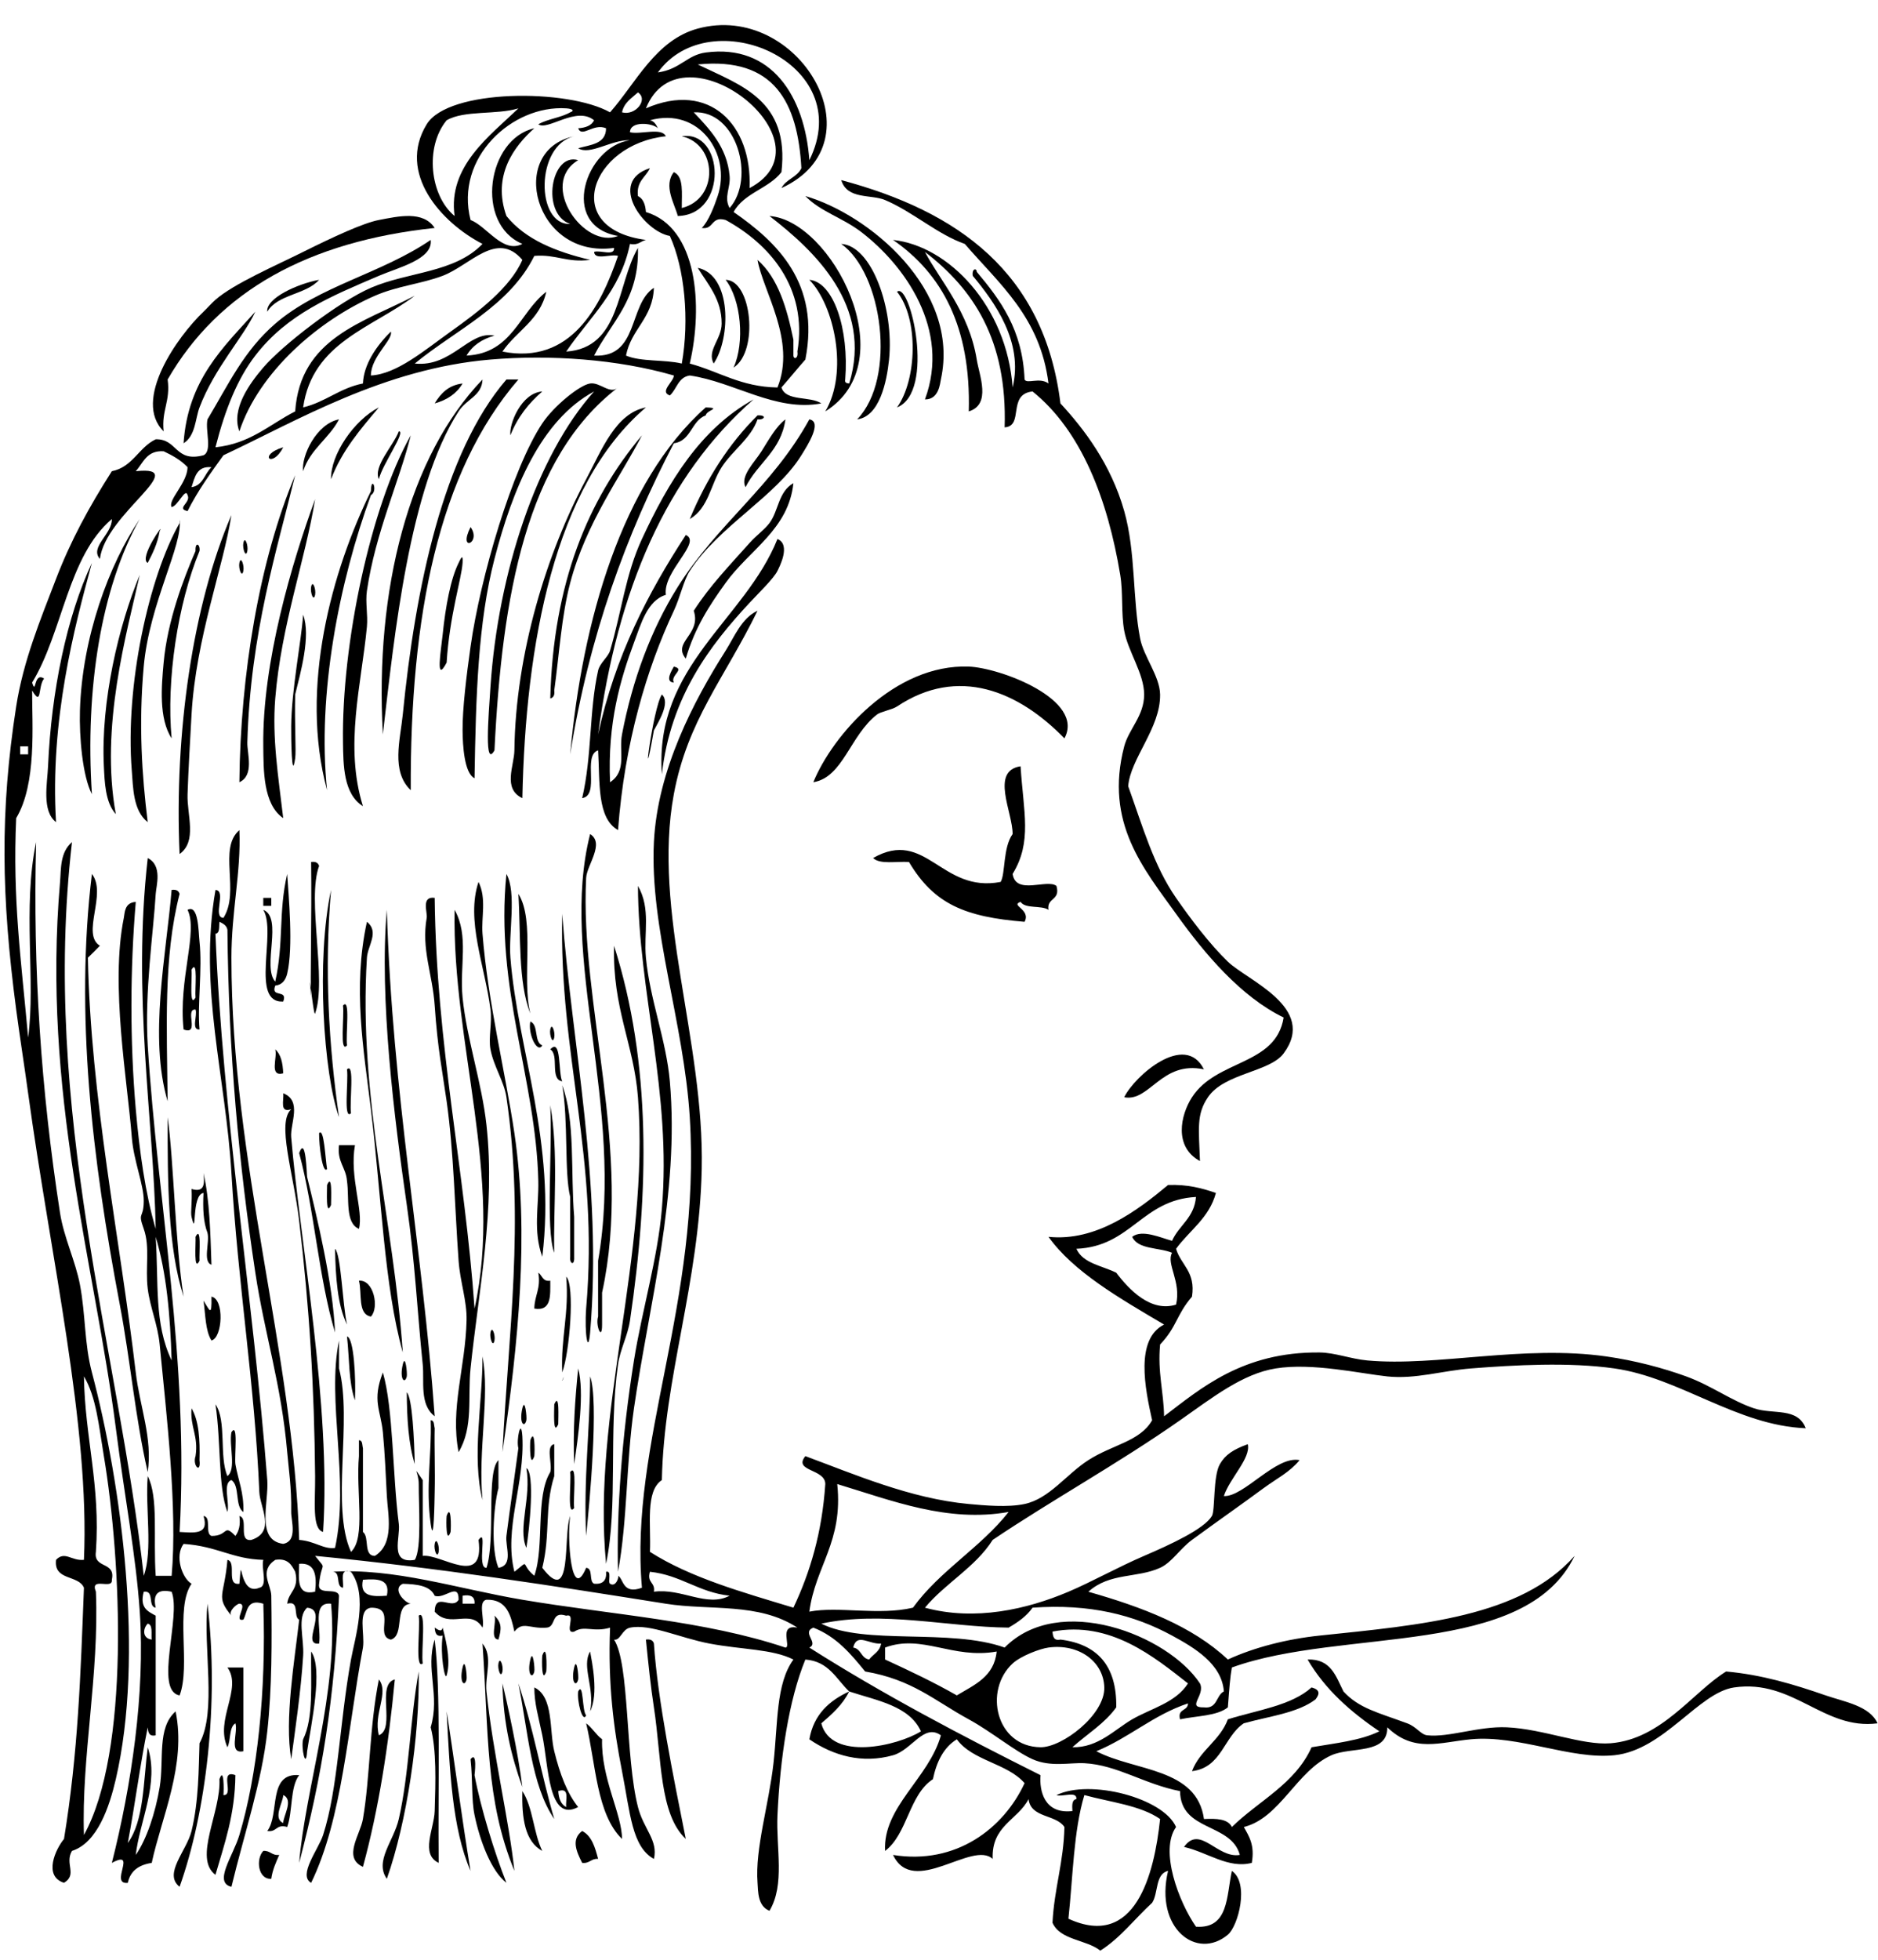 <?xml version="1.0" encoding="UTF-8"?><svg xmlns="http://www.w3.org/2000/svg" xmlns:xlink="http://www.w3.org/1999/xlink" height="218.8" preserveAspectRatio="xMidYMid meet" version="1.0" viewBox="-0.5 -2.8 209.7 218.8" width="209.7" zoomAndPan="magnify"><g id="change1_1"><path d="m89.427,19.083c7.054,2.041 17.328,10.449 15.132,20.473-.099.449-.22,2.246-1.78,2.225 2.909-7.814-2.292-15.002-7.121-18.692-2.099-1.604-4.578-2.281-6.231-4.006z" fill="inherit" fill-rule="evenodd"/></g><g id="change1_2"><path d="m48.037,22.644c-14.083,1.495-24.123,7.032-29.819,16.913 .339,2.416-.705,3.449-.445,5.786-3.511-3.453 1.532-10.59 4.451-13.352 .403-.382.866-.924 1.335-1.335 2.04-1.788 6.694-3.797 9.791-5.341 3.342-1.665 6.722-3.232 8.457-3.561 2.163-.41 4.942-1.074 6.23.89z" fill="inherit" fill-rule="evenodd"/></g><g id="change1_3"><path d="m93.433,24.424c3.434.198 5.919,7.302 5.34,12.907-.26,2.521-1.07,6.354-3.56,6.676 4.444-4.632 2.823-16.338-1.78-19.583z" fill="inherit" fill-rule="evenodd"/></g><g id="change1_4"><path d="m77.411,27.094c3.824.805 3.691,7.869 1.78,10.682-.794-1.449.88-2.691.89-4.451 .016-2.713-1.544-4.389-2.67-6.231z" fill="inherit" fill-rule="evenodd"/></g><g id="change1_5"><path d="m80.526,28.43c2.927.038 3.713,8.01.89,9.791 1.262-2.813.838-7.55-.89-9.791z" fill="inherit" fill-rule="evenodd"/></g><g id="change1_6"><path d="m57.383,39.556c-8.94,10.345-12.097,26.475-12.017,45.841-2.229-2.111-1.168-5.643-.89-8.457 1.39-14.069 4.506-29.197 11.572-37.385l1.335.001z" fill="inherit" fill-rule="evenodd"/></g><g id="change1_7"><path d="m51.152,40.001c-.658,1.123-1.721,1.839-3.116,2.226 .673-1.108 1.526-2.036 3.116-2.226z" fill="inherit" fill-rule="evenodd"/></g><g id="change1_8"><path d="m45.366,45.787c-1.25,5.072-3.941,10.834-4.896,17.357-.188,1.289.125,2.688 0,4.006-.618,6.479-2.537,13.312-.445,20.027-2.195-1.36-2.188-4.632-2.226-7.121-.165-10.958 3.077-26.299 7.567-34.269z" fill="inherit" fill-rule="evenodd"/></g><g id="change1_9"><path d="m34.685,52.908c-1.063,6.665-3.793,14.08-4.451,22.253-.355,4.416.337,8.674.89,13.352-2.274-1.543-2.192-5.474-2.225-8.011-.125-9.395 3.212-20.53 5.786-27.594z" fill="inherit" fill-rule="evenodd"/></g><g id="change1_10"><path d="m25.339,54.688c-.874,5.728-3.965,13.71-4.451,22.253-.168,2.962-.349,6.099-.445,8.901-.08,2.334 1.107,5.239-.89,6.676-.602-13.494 1.47-27.807 5.786-37.83z" fill="inherit" fill-rule="evenodd"/></g><g id="change1_11"><path d="m52.042 56.023c1.272 1.805-1.454 2.896 0 0z" fill="inherit" fill-rule="evenodd"/></g><g id="change1_12"><path d="m26.674,57.804c.169-.848.566.284.445.89-.169.847-.566-.285-.445-.89z" fill="inherit" fill-rule="evenodd"/></g><g id="change1_13"><path d="m26.229,60.029c.169-.847.566.284.445.89-.17.847-.567-.284-.445-.89z" fill="inherit" fill-rule="evenodd"/></g><g id="change1_14"><path d="m34.24,62.699c.169-.847.566.284.445.89-.169.848-.566-.284-.445-.89z" fill="inherit" fill-rule="evenodd"/></g><g id="change1_15"><path d="m74.74,71.601c1.333.292-.425.951 0,1.78-1.107-.068-.13-1.507 0-1.78z" fill="inherit" fill-rule="evenodd"/></g><g id="change1_16"><path d="m118.356,79.611c-5.141-5.289-11.871-8.108-18.693-3.561-.549.367-1.81.57-2.225.89-3.024,2.336-3.8,7.021-7.121,7.566 2.154-5.27 9.083-13.211 17.357-12.907 3.503.13 13.014,3.684 10.682,8.012z" fill="inherit" fill-rule="evenodd"/></g><g id="change1_17"><path d="m113.46,97.859c-1.21.407 1.186.828.445,2.225-6.636-.544-10.106-1.961-12.907-6.676-1.393-.091-3.267.3-4.006-.445 5.921-3.368 7.584,3.948 14.242,2.67 .541-.898.243-3.834 1.335-5.341 .024-2.409-2.522-7.053.89-7.566 .322,5.138 1.319,8.415-.89,12.017 .361,2.409 3.856.517 4.896,1.335 .476,1.663-1.105,1.269-.89,2.67-.794-.539-2.588-.08-3.115-.889z" fill="inherit" fill-rule="evenodd"/></g><g id="change1_18"><path d="m65.394,90.293c1.664,1.04-.372,3.462-.445,4.896-.72,14.157 5.226,30.462 1.78,46.286v3.561c.01,1.942-.767.075-.445-.89v-6.231c3.003-17.261-4.41-33.818-.89-47.622z" fill="inherit" fill-rule="evenodd"/></g><g id="change1_19"><path d="m34.24,93.408c.518-.072.792.099.89.445-1.397,3.768.899,12.736-.445,16.467-.179.497-.857-6.684-.445-1.78-.125-1.49.084-8.871 0-15.132z" fill="inherit" fill-rule="evenodd"/></g><g id="change1_20"><path d="m56.048,94.744c1.161,2.075.226,6.599.445,9.346 .828,10.38 5.117,20.563 3.561,33.38-1.05-2.891-.381-5.658-.445-8.457-.26-11.381-4.853-21.442-3.561-34.269z" fill="inherit" fill-rule="evenodd"/></g><g id="change1_21"><path d="m52.933,95.634c.918,1.876.297,3.907.445,5.786 .602,7.638 2.551,15.434 3.561,22.253 1.661,11.219.449,23.37-1.335,35.604 .654-13.205 2.495-25.644.445-39.61-.259-1.768-1.426-3.444-1.78-5.341-.247-1.325.194-2.927 0-4.45-.626-4.898-2.773-9.967-1.336-14.242z" fill="inherit" fill-rule="evenodd"/></g><g id="change1_22"><path d="m70.735,96.079c1.471,2.577.626,5.216.89,8.011 .443,4.69 2.27,9.2 2.67,13.797 1.096,12.571-2.343,24.998-4.006,36.495-.88,6.085-.712,12.449-1.78,18.247-.182-6.654.428-15.169 1.78-23.588 .91-5.663 2.648-11.377 3.116-16.912 1.098-13.002-2.624-24.105-2.67-36.05z" fill="inherit" fill-rule="evenodd"/></g><g id="change1_23"><path d="m18.663,96.524c.518-.073.792.098.89.445-1.824,7.116-1.413,14.942-1.335,23.144-2.114-7.14-.155-16.369.445-23.589z" fill="inherit" fill-rule="evenodd"/></g><g id="change1_24"><path d="m57.383,96.969c1.9,2.996.347,9.444 1.335,13.352-1.391-3.505-1.052-8.739-1.335-13.352z" fill="inherit" fill-rule="evenodd"/></g><g id="change1_25"><path d="m28.899,97.414h.89v.89h-.89v-.89z" fill="inherit" fill-rule="evenodd"/></g><g id="change1_26"><path d="m20.443,98.749c1.236-.668 1.213,2.43 1.335,3.561 .329,3.03-.251,7.037 0,9.791-.965.075-.202-1.578-.445-2.225-1.264-.078.538,2.911-1.335,2.225-.601-5.605 1.655-10.887.445-13.352zm.89,9.791c-.091-.841.3-4.397-.445-3.115 .091.841-.3,4.397.445,3.115z" fill="inherit" fill-rule="evenodd"/></g><g id="change1_27"><path d="m42.696,98.749c.614,20.769 3.965,37.354 5.341,56.522-1.723-1.306-1.141-3.915-1.335-5.785-.615-5.919-.844-11.327-1.78-17.803-1.387-9.584-3.093-23.102-2.226-32.934z" fill="inherit" fill-rule="evenodd"/></g><g id="change1_28"><path d="m62.279,99.194c1.087,14.771 4.523,29.923 3.115,46.731-.214,2.554-.646.21-.445-2.671 1.481-17.058-3.05-28.104-2.67-44.06z" fill="inherit" fill-rule="evenodd"/></g><g id="change1_29"><path d="m68.064,102.754c4.167,13.063 3.917,27.416 1.78,41.835-.252,1.7-1.097,3.212-1.335,4.896-1.076,7.6.021,15.733-1.335,22.253-1.612-16.786 4.899-34.43 3.561-52.072-.447-5.89-2.853-9.881-2.671-16.912z" fill="inherit" fill-rule="evenodd"/></g><g id="change1_30"><path d="m37.8,109.431c.853-.968.281,3.254.445,4.45-.852.968-.281-3.254-.445-4.45z" fill="inherit" fill-rule="evenodd"/></g><g id="change1_31"><path d="m60.943,112.101c.169-.847.566.284.445.891-.169.846-.566-.285-.445-.891z" fill="inherit" fill-rule="evenodd"/></g><g id="change1_32"><path d="m60.943,114.326c1.27-1.384.876,2.659 1.335,3.561-1.418-.213-.303-2.96-1.335-3.561z" fill="inherit" fill-rule="evenodd"/></g><g id="change1_33"><path d="m30.234,114.326c.638.549.843,1.53.89,2.67-1.608.422-.62-1.753-.89-2.67z" fill="inherit" fill-rule="evenodd"/></g><g id="change1_34"><path d="m133.93 116.55c-4.764-0.993-6.042 3.666-8.901 3.115 1.153-2.37 6.798-7.334 8.901-3.115z" fill="inherit" fill-rule="evenodd"/></g><g id="change1_35"><path d="m38.246,116.552c.876-.847.265,3.57.445,4.896-.877.846-.265-3.571-.445-4.896z" fill="inherit" fill-rule="evenodd"/></g><g id="change1_36"><path d="m62.279,118.332c1.47,3.871.926,9.755 1.335,14.687v4.451c.057,1.101-.545.756-.445,0v-2.226-4.451c-.675-2.742-.192-8.49-.89-12.461z" fill="inherit" fill-rule="evenodd"/></g><g id="change1_37"><path d="m60.943,120.557c.947,5.31.331,11.304.445,16.468-.98-2.59-.188-11.421-.445-16.468z" fill="inherit" fill-rule="evenodd"/></g><g id="change1_38"><path d="m18.218,121.893c.677,4.714.845,14.172 1.78,20.027-1.763-5.507-1.788-12.751-1.78-20.027z" fill="inherit" fill-rule="evenodd"/></g><g id="change1_39"><path d="m37.355,125.008h1.78c-.628,3.603.979,7.317.445,9.346-1.572-.652-1.055-3.395-1.335-5.341-.112-1.519-1.125-2.138-.89-4.005z" fill="inherit" fill-rule="evenodd"/></g><g id="change1_40"><path d="m36.02,129.458c.613-1.416.44,1.573.445,2.226-.613,1.417-.44-1.574-.445-2.226z" fill="inherit" fill-rule="evenodd"/></g><g id="change1_41"><path d="m21.333,135.244c.688-1.36.392,1.931.445,2.67-.688,1.36-.392-1.93-.445-2.67z" fill="inherit" fill-rule="evenodd"/></g><g id="change1_42"><path d="m59.608,139.249c.453.29.46,1.023 1.335.891 0,1.631.173,3.437-1.78,3.115 .019-1.465.752-2.216.445-4.006z" fill="inherit" fill-rule="evenodd"/></g><g id="change1_43"><path d="m62.724,139.694c.989.916.385,8.477-.445,10.682-.17-3.878.791-6.627.445-10.682z" fill="inherit" fill-rule="evenodd"/></g><g id="change1_44"><path d="m39.581,140.14c1.649-.144 2.289,3.021 1.335,4.006-1.515-.266-.964-2.597-1.335-4.006z" fill="inherit" fill-rule="evenodd"/></g><g id="change1_45"><path d="m23.113,141.92c1.465.27 1.241,4.589 0,4.896-.69-1.09-.664-2.896-.89-4.45 .689,1.072.935,1.901.89-.446z" fill="inherit" fill-rule="evenodd"/></g><g id="change1_46"><path d="m54.268,145.926c.169-.848.566.284.445.89-.17.847-.567-.285-.445-.89z" fill="inherit" fill-rule="evenodd"/></g><g id="change1_47"><path d="m38.246,146.37c.772.133 1.002,4.625.89,7.121-.716-1.954-.613-4.727-.89-7.121z" fill="inherit" fill-rule="evenodd"/></g><g id="change1_48"><path d="m44.476,149.486c.29-1.255.517,1.024.445,1.335-.206.894-.836.36-.445-1.335z" fill="inherit" fill-rule="evenodd"/></g><g id="change1_49"><path d="m64.059,149.931c.724,2.661-.008,7.701-.445,10.682-.156-3.866.108-7.31.445-10.682z" fill="inherit" fill-rule="evenodd"/></g><g id="change1_50"><path d="m65.394,150.821c.992,2.685-.058,14.141-.445,17.802-.305-6.387.433-11.731.445-17.802z" fill="inherit" fill-rule="evenodd"/></g><g id="change1_51"><path d="m61.389,153.937c.613-1.417.44,1.572.445,2.226-.614,1.415-.441-1.574-.445-2.226z" fill="inherit" fill-rule="evenodd"/></g><g id="change1_52"><path d="m57.828,154.382c.29-1.255.517,1.024.445,1.335-.206.893-.836.359-.445-1.335z" fill="inherit" fill-rule="evenodd"/></g><g id="change1_53"><path d="m47.592,155.717c.433.013.345.545.445.89-.048,2.039.062,4.674 0,7.121-.022.869-.078,6.206-.445,3.561-.578-4.17.129-7.696 0-11.572z" fill="inherit" fill-rule="evenodd"/></g><g id="change1_54"><path d="m58.718,157.942c.512-1.44.504,1.195.445,1.78-.512,1.44-.503-1.195-.445-1.78z" fill="inherit" fill-rule="evenodd"/></g><g id="change1_55"><path d="m58.273,161.058c.975.512.356,6.788 0,8.901-.981-2.181.583-5.639 0-8.901z" fill="inherit" fill-rule="evenodd"/></g><g id="change1_56"><path d="m63.169,161.503c.825-1.082.3,2.934.445,4.005-.825,1.082-.301-2.934-.445-4.005z" fill="inherit" fill-rule="evenodd"/></g><g id="change1_57"><path d="m49.372,166.398c.512-1.44.503,1.195.445,1.78-.512,1.44-.504-1.195-.445-1.78z" fill="inherit" fill-rule="evenodd"/></g><g id="change1_58"><path d="m48.037,169.514c.169-.848.566.284.445.89-.17.847-.566-.285-.445-.89z" fill="inherit" fill-rule="evenodd"/></g><g id="change1_59"><path d="m46.256,177.524c.895-.721.252,3.883.445,5.341-.894.721-.251-3.883-.445-5.341z" fill="inherit" fill-rule="evenodd"/></g><g id="change1_60"><path d="m54.713,177.524c.883.842.758,1.561.445,2.671-.983-.055-.189-1.888-.445-2.671z" fill="inherit" fill-rule="evenodd"/></g><g id="change1_61"><path d="m48.037,178.86c.396.273.796.537.89,0 .585,2.181.85,3.979.445,5.34-.188.631-.744-2.293-.445-4.45-.757.163-.84-.347-.89-.89z" fill="inherit" fill-rule="evenodd"/></g><g id="change1_62"><path d="m71.625,180.195c.518-.072.792.098.89.444 .428,6.36 2.191,14.937 3.561,21.809-2.973-2.776-2.687-9.008-3.561-14.688-.357-2.322-.592-4.614-.89-7.565z" fill="inherit" fill-rule="evenodd"/></g><g id="change1_63"><path d="m53.377,180.64c1.216,1.462.259,3.536.445,5.341 .705,6.842 2.563,14.617 3.115,20.028-3.258-7.95-2.86-15.345-3.56-25.369z" fill="inherit" fill-rule="evenodd"/></g><g id="change1_64"><path d="m60.053,181.976c.513-1.44.504,1.195.445,1.78-.512,1.439-.503-1.195-.445-1.78z" fill="inherit" fill-rule="evenodd"/></g><g id="change1_65"><path d="m58.718,182.42c.29-1.255.517,1.025.445,1.336-.206.893-.836.358-.445-1.336z" fill="inherit" fill-rule="evenodd"/></g><g id="change1_66"><path d="m55.158,182.865c.169-.847.566.284.445.891-.169.847-.566-.284-.445-.891z" fill="inherit" fill-rule="evenodd"/></g><g id="change1_67"><path d="m51.152,183.311c.29-1.255.517,1.025.445,1.335-.206.893-.836.359-.445-1.335z" fill="inherit" fill-rule="evenodd"/></g><g id="change1_68"><path d="m63.614,183.311c.29-1.255.517,1.025.445,1.335-.206.893-.836.359-.445-1.335z" fill="inherit" fill-rule="evenodd"/></g><g id="change1_69"><path d="m24.894,183.311h1.78v9.346c-1.692.357-.566-2.104-.89-3.115-.737.45-.483,1.891-.89,2.671-1.426-3.073 1.712-6.541 0-8.902z" fill="inherit" fill-rule="evenodd"/></g><g id="change1_70"><path d="m46.256,183.756c.097,7.219-1.318,16.779-3.561,23.143-1.404-1.976.766-4.206 1.335-6.676 1.151-4.982 1.292-11.408 2.226-16.467z" fill="inherit" fill-rule="evenodd"/></g><g id="change1_71"><path d="m41.806,184.646c1.165,1.484-.633,3.801 0,6.23 1.916-.754-.339-5.68 1.78-6.23-.707,7.453-1.811,14.509-3.561,20.918-2.279-1.033-.302-3.584 0-5.341 .811-4.722.71-10.216 1.781-15.577z" fill="inherit" fill-rule="evenodd"/></g><g id="change1_72"><path d="m145.95,185.536c.925.249.943.693.445,1.335-2.023,1.537-5.231,1.89-8.011,2.67-2.231,1.478-2.459,4.958-5.786,5.341 .898-2.365 3.125-3.403 4.005-5.785 3.273-1.031 7.085-1.522 9.347-3.561z" fill="inherit" fill-rule="evenodd"/></g><g id="change1_73"><path d="m49.372 188.21c0.652 3.999 1.746 12.315 2.67 17.803-2.077-4.748-2.326-11.322-2.67-17.803z" fill="inherit" fill-rule="evenodd"/></g><g id="change1_74"><path d="m64.949,189.541c.685.502 1.095,1.279 1.78,1.78-.132,4.337 2.239,8.373 2.225,11.127-2.856-2.781-2.918-8.355-4.005-12.907z" fill="inherit" fill-rule="evenodd"/></g><g id="change1_75"><path d="m52.042,193.547c.792-.999.447,1.79.445,1.78 .685,3.663 2.246,8.708 3.561,12.017-1.688-1.292-2.968-4.684-3.561-7.566-.362-1.765-.182-3.796-.445-6.231z" fill="inherit" fill-rule="evenodd"/></g><g id="change1_76"><path d="m32.905,195.327c-1.028,1.346-.705,4.042-1.335,5.786-1.258-.368-1.153.627-2.225.444 1.42-1.842.005-6.521 3.56-6.23zm-1.78,5.341c-.002-.795 1.199-2.59 0-3.115 .001.795-1.199,2.589 0,3.115z" fill="inherit" fill-rule="evenodd"/></g><g id="change1_77"><path d="m57.828 197.11c1.183 1.784 1.243 4.691 2.225 6.676-1.926-1.041-2.308-3.625-2.225-6.676z" fill="inherit" fill-rule="evenodd"/></g><g id="change1_78"><path d="m64.504,201.558c1.077.556 1.44,1.824 1.78,3.115-.798-.056-.938.545-1.78.445-.648-1.28-1.243-2.625 0-3.56z" fill="inherit" fill-rule="evenodd"/></g><g id="change1_79"><path d="m28.899,203.783c.798-.057.938.545 1.78.445-.355.831-.743,1.63-.89,2.67-1.479.09-1.751-2.201-.89-3.115z" fill="inherit" fill-rule="evenodd"/></g><g id="change1_80"><path d="m86.757,18.193c.495-.989 1.762-1.206 2.226-2.226-.411-7.304-2.99-12.439-11.572-11.571 4.794,2.327 10.282,3.96 9.346,12.017-1.42,1.843-4.2,2.328-5.34,4.45 4.84,3.359 9.689,7.933 8.011,16.467-.903,1.025-1.767,2.09-2.67,3.116 .491,1.586 3.221.933 4.451,1.78-5.116.959-9.752-2.41-14.687-3.116-1.302.182-1.444,1.523-2.225,2.226-1.208-.405.454-1.56.445-2.226-6.291-1.825-13.814-2.342-20.473-1.78-11.901,1.005-21.628,6.841-29.819,10.682-1.429,1.983-2.866,3.958-4.006,6.231-1.333-.293.426-.952 0-1.78-.231-.904-1.085,1.237-1.78,1.335-.454-.773 1.754-2.679 1.78-4.451-.713-.77-1.663-1.304-2.67-1.78-1.903-.123-2.269,1.292-3.115,2.226 6.363-.683-3.375,4.709-4.005,9.792-1.165-1.339 1.376-2.758 1.335-4.451-4.91,4.14-5.473,12.625-8.901,18.248 .475,1.515.138-1.239 1.335-.445-.714.862-.215,3.21-1.335,1.335-.01,3.863.526,10.405-1.78,14.242-.413,9.105.556,15.818 1.335,24.479 .86-6.333-.646-14.449.89-21.808-.368,14.187.545,27.662 2.67,41.39 .422,2.729 1.725,5.371 2.225,8.012 .64,3.374.481,6.561 1.335,9.791 3.337,12.625 5.857,31.646 2.67,45.396-.72,3.104-2.058,7.1-4.896,8.011-.847,1.436.647,2.63-.89,3.561-2.345-.745-.934-3.778 0-4.896 1.581-9.653 1.849-18.299 2.226-28.039-.607-1.47-3.398-.755-3.116-3.115 .989-1.03 1.736.151 3.116,0 .67-14.887-3.721-33.719-6.231-52.072-.425-3.11-.941-6.352-1.335-9.346-1.659-12.6-1.822-22.093 0-33.825 .787-5.068 2.687-9.648 4.45-14.242 1.637-4.265 3.695-8.045 6.231-12.017 2.349-.47 2.985-2.652 4.896-3.561 2.45-.076 2.13,2.617 5.341,1.78 1.01-.474.169-2.798.445-4.005 2.357-3.939 4.057-7.649 7.566-10.682 4.856-4.197 11.849-5.583 17.357-9.346 .273,2.152-3.586,3.065-5.786,4.005-5.319,2.274-10.214,4.25-13.797,8.901-1.961,2.545-3.337,5.89-4.451,10.236 3.9-.402 6.046-2.559 8.901-4.005 .562-8.191 7.596-9.91 13.352-12.907-4.72,3.588-11.428,5.188-12.462,12.461 2.513-.603 4.077-2.154 6.676-2.67 .089-2.083 1.434-4.133 3.115-5.786 .287.898-2.235,2.795-2.225,4.896 2.907-.165 5.974-2.809 8.901-4.896 3.054-2.176 6.669-4.907 8.011-8.011-2.847-3.336-5.828.618-8.901,1.78-2.372.897-5.049,1.129-7.566,2.226-6.29,2.741-12.937,8.507-15.132,15.132-.958-2.491 1.186-5.388 2.67-7.121 2.16-2.523 8.469-7.373 12.017-8.901 4.203-1.811 9.329-1.646 12.461-4.896-4.598-2.368-9.57-7.889-6.231-13.352 2.433-3.979 15.785-3.983 20.473-1.335 2.898-3.277 5.09-8.068 9.791-9.346 11.244-3.058 20.54,12.67 9.347,17.802zm-13.797-12.906c2.517-.358 3.23-1.943 5.341-2.226 7.375-.986 11.055,4.909 11.572,12.017 5.418-10.926-11.089-17.876-16.913-9.791zm-1.335,4.005c7.104-3.093 11.868,1.847 11.572,8.901 9.75-5.162-7.64-18.672-11.572-8.901zm-8.456.445c.477-.16.338-.394-.445-.445-6.017-.394-12.47,5.509-10.681,12.461 1.829.703 3.606,3.798 5.786,2.67-5.34-2.251-3.939-11.723 1.335-12.907-2.26,2.004-4.727,5.294-3.115,9.792 2.119,2.628 5.511,3.983 9.346,4.896-2.574.349-3.805-.646-6.231-.445-2.805,5.65-8.708,8.205-13.352,12.017 4.149.436 6.059-3.726 8.901-3.116-1.395.386-2.458,1.103-3.116,2.226 5.104-.237 5.881-4.801 8.901-7.121-.699,3.158-3.337,4.377-4.896,6.676 7.655,1.506 10.958-5.015 12.907-10.681-.783-.256-2.615.538-2.67-.445 .646-.243 2.3.52 2.225-.445-8.944,1.253-11.954-10.917-4.451-12.462-4.343,1.002-4.306,9.937-.445,9.792-3.319-1.164-2.134-8.041.89-7.121-4.481,2.693.672,9.979 4.451,8.456-6.646-1.159-3.588-10.021 1.335-10.681-2.039-.095-4.486,1.724-5.786.89 1.383-.397 3.103-.458 3.115-2.226-1.406-.613-2.686,1.102-3.115,0 .829-.061 1.487-.292 1.78-.89-1.974-1.627-5.176,1.201-6.231.445 1.035-.599 2.528-.738 3.562-1.336zm16.467,9.346c1.573-4.689-2.081-9.989-7.566-8.456 .5.094.693.494.89.89-.6-.607-3.107-.848-3.115.445 1.208.275 3.532-.565 4.005.445-8.387.905-11.807,10.317-2.225,11.572-.602.14-.85.633-1.78.445-1.083,5.296-4.545,8.213-7.121,12.017 6.114-.414 5.605-7.45 8.011-11.571 .149,5.787-2.991,8.283-4.896,12.017 5.021.274 3.804-5.691 6.676-7.566-.124,3.437-2.54,4.581-3.115,7.566 1.661.712 4.32.427 6.23.89 .864-4.863.329-10.601-1.335-14.242-2.891-.502-7.008-6.045-2.226-7.566-.458,1.026-1.532,1.435-1.335,3.115 .597.293.829.952.89,1.78 5.768,1.728 6.394,10.491 4.896,16.913 3.274.88 5.701,2.606 9.792,2.67 2.124-5.243-1.625-10.739-2.226-14.242 2.291,2.011 3.268,5.337 4.006,8.901v1.78c.024.468.57.35.445-.445 1.193-7.196-3.208-12.063-8.011-14.687-1.663-.476-1.269,1.105-2.67.89 .759-.738 1.399-2.424 1.78-3.561zm1.335-2.225c.114,1.304-.678,2.36 0,3.561 2.897-3.276.833-10.93-4.005-10.682 1.704,1.814 3.719,3.844 4.005,7.121zm-23.588-7.566c-2.367.748-6.047.183-8.011,1.335-2.46,2.984-1.867,8.416.89,10.682-.78-5.564 3.963-8.958 7.121-12.017zm11.572.445c1.49.417 2.979-1.424 1.78-2.225-.695.64-1.549,1.121-1.78,2.225zm-45.842,39.61c-1.643-.159-1.86,1.107-2.225,2.226 1.302-.182 1.445-1.523 2.225-2.226zm-21.363,32.045h.89v-.89h-.89v.89zm8.457,89.011c-.298,1.931 2.239,1.025 1.78,3.116 .142,1.18-2.493-.417-1.78,1.335 .381,9.183-1.628,18.542-1.335,27.148 5.14-9.274 4.202-30.438 2.225-42.28-.562-3.367-.843-6.593-2.225-8.901 .107,6.866 1.858,12.087 1.335,19.582z" fill="inherit" fill-rule="evenodd"/></g><g id="change1_81"><path d="m75.63,12.407c4.738-.717 5.205,8.758-.445,8.901-.358-1.358-1.636-3.38-.445-4.896 1.14.492.874,2.39.89,4.005 4.182-1.037 3.979-7.107 0-8.01z" fill="inherit" fill-rule="evenodd"/></g><g id="change1_82"><path d="m113.906,39.556c.257.54 1.681-.29 2.67.445-.915-7.393-5.501-11.115-9.346-15.577-3.07-1.071-5.747-3.554-8.901-4.896-1.566-.666-4.22-.017-4.896-2.225 12.993,3.474 22.664,10.27 24.478,24.923 2.611,2.829 5.631,6.752 7.121,12.017 1.303,4.605.912,9.806 1.78,14.242 .388,1.981 2.195,4.196 2.225,6.231 .055,3.759-3.327,7.147-3.561,10.236 1.632,4.542 2.863,8.893 5.341,12.462 1.586,2.284 3.731,5.137 5.786,7.121 2.188,2.114 10.016,5.124 6.231,10.237-1.559,2.104-6.628,2.192-8.456,4.896-1.297,1.918-1.019,3.463-.89,7.121-2.936-1.591-2.178-5.128-.89-7.121 2.751-4.259 9.361-3.501 10.236-8.901-4.75-2.298-8.804-7.077-12.017-11.571-3.555-4.975-8.026-10.14-5.786-18.693 .506-1.931 2.228-3.399 2.225-5.786-.002-2.334-1.81-4.818-2.225-7.121-.356-1.974-.109-4.201-.445-6.231-1.388-8.395-4.324-16.079-9.791-20.473-2.855.296-.917,3.875-3.116,4.006 .311-9.806-3.534-15.455-8.901-19.583 1.663,3.173 4.927,6.685 5.786,12.017 .288,1.79 1.651,5.009-.89,5.786 .257-9.456-3.016-15.38-8.456-19.138 6.212.659 12.706,7.42 13.352,16.467 1.234-5.095-2.027-9.542-4.45-12.462-.125-.795.42-.913.445-.445 2.643,3.143 5.115,6.456 5.341,12.016z" fill="inherit" fill-rule="evenodd"/></g><g id="change1_83"><path d="m85.422,21.309c6.87.464 15.222,16.221 6.231,21.808 2.602-4.352 1.027-11.808-1.78-14.687 2.699.237 4.454,5.5 4.005,11.126-.082.378.174.42.445.445 2.675-8.698-3.892-14.822-8.901-18.692z" fill="inherit" fill-rule="evenodd"/></g><g id="change1_84"><path d="m35.13,28.43c-1.45,1.665-4.631,1.599-5.786,3.561-.172-1.519 3.402-3.119 5.786-3.561z" fill="inherit" fill-rule="evenodd"/></g><g id="change1_85"><path d="m99.664 42.671c2.225-3.09 2.431-9.881 0-12.907 1.468-1.212 4.326 11.198 0 12.907z" fill="inherit" fill-rule="evenodd"/></g><g id="change1_86"><path d="m28.009,31.99c-1.326,2.849-4.552,6.262-6.231,10.681-.478,1.258-.433,3.156-1.78,4.005 .476-7.089 4.429-10.702 8.011-14.686z" fill="inherit" fill-rule="evenodd"/></g><g id="change1_87"><path d="m53.377,39.556c-.066,1.827-1.756,2.145-2.67,3.561-5.497,8.518-7.161,24.894-8.456,36.05-.922-16.187 2.937-31.088 11.126-39.611z" fill="inherit" fill-rule="evenodd"/></g><g id="change1_88"><path d="m65.839,40.891c-5.956,3.204-9.107,10.905-11.126,18.693-1.832,7.066-2.078,15.228-2.226,24.478-1.143-.546-1.323-3.656-1.335-5.341-.018-2.439.439-6.151.89-9.346 1.095-7.759 4.658-19.888 8.011-24.923 1.29-1.936 4.169-4.278 5.341-4.451 1.122-.165 2.224,1.276 3.116.445-10.259,7.84-12.951,23.247-13.797,40.5-1.137,2.036-.681-3.606-.445-7.121 .849-12.689 5.183-25.829 11.571-32.934z" fill="inherit" fill-rule="evenodd"/></g><g id="change1_89"><path d="m60.053,40.891c-1.513,1.306-2.766,2.872-3.561,4.896-.172-1.225 1.199-4.726 3.561-4.896z" fill="inherit" fill-rule="evenodd"/></g><g id="change1_90"><path d="m89.873,44.007c1.493.264-.199,2.889-.89,4.005-2.87,4.633-9.195,7.877-12.462,12.907-.682,1.05-1.078,2.959-1.78,4.451-3.01,6.392-5.509,14.742-6.23,24.478-2.378-1.331-2.012-5.406-2.226-8.901-1.778.595.248,4.995-1.78,5.34 1.113-4.761.764-9.687 1.78-14.242 .186-.833 1.126-1.525 1.335-2.225 1.275-4.275 1.713-8.486 3.56-12.462 2.938-6.325 6.49-12.263 12.462-15.577-9.742,8.505-15.215,21.28-17.357,37.385 1.911-8.771 5.577-15.786 9.792-22.253 1.842.789-2.589,4.064-2.226,6.676-2.071.636-2.77,3.218-3.561,5.341-1.511,4.057-2.964,8.962-2.67,15.577 1.922-1.272.965-3.409 1.335-5.341 1.163-6.077 3.226-11.675 6.231-16.467 4.381-6.989 10.564-11.184 14.687-18.692z" fill="inherit" fill-rule="evenodd"/></g><g id="change1_91"><path d="m41.806,42.671c-2.039,2.413-4.109,4.792-5.341,8.011-.069-2.744 2.587-6.606 5.341-8.011z" fill="inherit" fill-rule="evenodd"/></g><g id="change1_92"><path d="m71.625,42.671c-10.25,8.709-13.445,26.448-13.797,43.616-2.229-1.055-.911-3.628-.89-5.34 .13-10.747 3.601-22.023 8.011-30.264 1.731-3.236 3.284-7.36 6.676-8.012z" fill="inherit" fill-rule="evenodd"/></g><g id="change1_93"><path d="m63.169,81.392c1.332-14.839 5.779-30.419 15.132-38.72 1.849.061.09.293 0,.89-1.623.602-1.605,2.846-3.561,3.115-5.29,10.138-9.453,21.405-11.571,34.715z" fill="inherit" fill-rule="evenodd"/></g><g id="change1_94"><path d="m76.521,55.133c1.87-4.509 4.361-8.397 7.566-11.572 1.102-.057.757.545 0,.445-.741,2.124-2.81,3.482-4.005,5.34-1.242,1.93-1.451,4.558-3.561,5.787z" fill="inherit" fill-rule="evenodd"/></g><g id="change1_95"><path d="m37.355,44.007c-1.117,2.146-3.215,3.312-4.006,5.786-.227-1.723 1.505-5.313 4.006-5.786z" fill="inherit" fill-rule="evenodd"/></g><g id="change1_96"><path d="m87.202,44.007c-.483,3.522-3.126,4.885-4.451,7.566-.655-1.203 1.013-2.782 1.78-4.006 .804-1.282 1.644-2.799 2.671-3.56z" fill="inherit" fill-rule="evenodd"/></g><g id="change1_97"><path d="m44.031,45.342c.849-.022-1.838,3.677-2.225,5.341-.66-1.418 1.608-3.721 2.225-5.341z" fill="inherit" fill-rule="evenodd"/></g><g id="change1_98"><path d="m71.18,45.787c-2.302,4.493-6.226,9.708-8.011,16.467-.975,3.692-1.215,7.919-1.78,12.017 .072.518-.098.792-.445.89 .327-12.876 4.214-22.192 10.236-29.374z" fill="inherit" fill-rule="evenodd"/></g><g id="change1_99"><path d="m31.125,47.122c-1.267,2.455-2.87.851 0,0z" fill="inherit" fill-rule="evenodd"/></g><g id="change1_100"><path d="m32.459,50.237c-1.995,8.198-5.003,17.625-5.34,29.819-.035,1.251.808,3.658-.89,4.451 .115-12.033 2.233-24.76 6.23-34.27z" fill="inherit" fill-rule="evenodd"/></g><g id="change1_101"><path d="m36.02,85.397c-3.111-11.478.555-24.526 4.896-33.38 .048-1.884.834-.008 0,.445-3.555,9.713-6.009,22.25-4.896,32.935z" fill="inherit" fill-rule="evenodd"/></g><g id="change1_102"><path d="m88.092,51.127c-.54,5.167-4.9,7.421-7.566,11.126-1.812,2.518-3.44,5.001-4.451,8.457-1.547-1.867 1.768-2.666.89-5.341 1.798-2.789 3.925-4.981 6.231-7.566 .783-.878 1.663-1.473 2.225-2.226 1.028-1.375.974-3.486 2.671-4.45z" fill="inherit" fill-rule="evenodd"/></g><g id="change1_103"><path d="m15.993,88.958c-1.639-1.261-1.627-3.856-1.78-5.786-.751-9.445 1.902-21.556 5.34-27.594-.016-.146.021-.299 0-.445 .408,2.904-3.368,9.35-4.005,16.467-.578,6.447-.205,12.114.445,17.358z" fill="inherit" fill-rule="evenodd"/></g><g id="change1_104"><path d="m15.103,55.133c-4.29,7.627-6.119,18.925-5.341,30.709-1.047-2.005-1.423-6.414-1.335-9.346 .243-8.156 3.245-16.293 6.676-21.363z" fill="inherit" fill-rule="evenodd"/></g><g id="change1_105"><path d="m15.993,60.029c-1.058-.516 2.034-4.824 1.335-3.561-.234,1.399-.781,2.483-1.335,3.561z" fill="inherit" fill-rule="evenodd"/></g><g id="change1_106"><path d="m86.312,57.358c1.542.638.195,3.158 0,3.561-.408.841-2.149,2.521-3.115,3.561-4.398,4.729-8.817,10.457-9.792,19.138-.868-12.144 9.247-17.16 12.907-26.26z" fill="inherit" fill-rule="evenodd"/></g><g id="change1_107"><path d="m18.663,79.611c-1.454-2.25-1.128-5.832-.89-8.456 .422-4.645 2.218-9.364 3.561-12.462-.056-1.101.545-.756.445,0-2.443,5.924-3.718,14.423-3.116,20.918z" fill="inherit" fill-rule="evenodd"/></g><g id="change1_108"><path d="m49.372,71.155c-1.304,2.479-.614-1.446-.445-3.115 .318-3.156.903-6.25 1.78-8.011 .19-.382.523-1.19.445,0-.116,1.782-1.458,5.879-1.78,11.126z" fill="inherit" fill-rule="evenodd"/></g><g id="change1_109"><path d="m9.762,60.029c-1.971,7.228-4.692,17.56-4.006,28.929-1.613-1.219-.972-4.339-.89-6.23 .363-8.413 2.103-16.75 4.896-22.699z" fill="inherit" fill-rule="evenodd"/></g><g id="change1_110"><path d="m15.103,61.364c-1.436,6.465-4.459,16.943-2.67,26.704-1.192-1.306-1.252-3.647-1.335-5.34-.355-7.247 1.652-15.705 4.005-21.364z" fill="inherit" fill-rule="evenodd"/></g><g id="change1_111"><path d="m56.938,172.629c1.83-1.442.591-.884 2.225.445 1.16-3.291.089-8.812 1.78-11.571 .265-.923-.55-2.924.445-3.116v3.561c-1.128,3.595-.394,6.376-1.335,10.236 3.438,4.493 2.282-3.645 3.116-5.785-.364,2.342.089,9.815 1.78,5.785 .823.067.273,1.508.89,1.78 .971.081 1.416-.364 1.335-1.335 .689-.186.157,1.147.445,1.335 .665.435 1.037-.819.89-.89 .626.301.479,2.141 2.67,1.335-1.417-16.256 6.631-31.744 5.341-52.517-.657-10.577-4.486-21.122-4.005-30.709 .403-8.041 4.419-15.713 8.011-21.363 .95-1.495 1.781-3.646 3.56-4.451-3.699,7.559-7.814,12.223-9.346,20.473-2.424,13.058 3.419,27.533 3.116,41.835-.271,12.71-4.23,23.301-4.451,34.715-1.872,1.244-1.198,5.033-1.335,8.011 4.528,2.891 10.331,4.506 16.022,6.231 1.862-3.924 3.2-8.372 3.561-13.797 .002-1.72-3.622-1.395-2.226-3.115 5.39,1.987 11.737,4.748 18.248,5.341 1.721.156 4.321.407 6.231,0 2.779-.594 4.639-3.3 7.121-4.896 2.711-1.743 5.764-2.077 7.121-4.45-.796-3.545-1.917-9.052 1.335-10.682-4.969-2.936-10.105-5.869-12.907-9.791 5.338.554 9.96-2.961 13.352-5.786 2.157-.079 3.801.354 5.341.891-.756,2.805-2.949,4.172-4.451,6.23 .546,1.828 2.206,2.541 1.78,5.341-1.767,2.053-1.652,3.328-3.561,5.341-.292,3.111.398,5.239.445,8.011 4.078-3.093 8.772-7.203 17.357-7.121 1.732.017 3.478.72 5.34.891 7.746.708 17.395-1.771 26.704-.445 3.157.449 6.307,1.281 8.901,2.226 2.835,1.031 5.047,2.721 7.566,3.561 2.184.728 4.831-.163 5.786,2.225-7.705-.305-14.038-5.633-21.363-6.676-5.064-.721-11.159-.383-16.022,0-3.212.253-6.206,1.222-9.346.891-3.001-.316-8.381-1.551-12.462-.891-3.702.6-7.014,3.216-10.681,5.786-6.828,4.786-14.385,8.953-20.918,13.352-1.961,3.083-5.278,4.811-7.566,7.566 5.618,1.52 11.405.175 16.022-1.78 2.57-1.088 5.529-2.748 8.456-4.006 2.976-1.278 6.709-3.002 7.566-4.45 .378-.64.108-4.429.89-5.786 .604-1.047 1.478-1.634 3.116-2.226 .365,1.559-2.024,3.798-2.67,5.786 2.221.134 5.824-4.551 8.456-4.006-1.154,1.386-2.549,2.042-4.005,3.116-2.609,1.923-4.974,3.562-8.011,5.785-1.329.973-2.251,2.521-3.561,3.115-2.591,1.178-5.621.514-8.011,2.671 6.005,1.709 11.603,3.826 15.577,7.565 2.98-1.372 6.64-2.293 10.237-2.67 11.343-1.189 22.468-2.081 28.483-8.901-5.492,11.42-25.854,7.97-38.275,12.462-.201,1.123-.284,2.331-.445,4.45-1.24.985-3.515.937-5.34,1.336-.324-1.215.884-.896.89-1.78-3.892,1.301-6.556,3.828-10.236,5.34 4.278,2.25 11.23,1.825 12.017,7.566 1.406-.071 2.686-.016 3.115.891 3-2.934 7.063-4.806 8.901-8.901 2.659-.457 5.486-.745 7.566-1.78-3.187-2.154-6.037-4.645-8.011-8.012 2.618-.095 3.16,1.885 4.005,3.561 1.726,1.883 3.813,2.34 7.121,3.561 1.034.382 1.521,1.259 2.226,1.335 2.431.265 5.727-1.033 8.901-.89 4.085.185 8.397,2.032 11.572,1.78 5.708-.454 9.177-5.709 12.907-8.011 3.953.353 7.543,1.426 11.126,2.67 2.073.72 4.897,1.15 5.786,3.115-6.026.784-9.397-4.969-16.022-4.005-3.963.576-7.838,6.984-13.352,7.565-4.865.513-10.718-2.277-16.022-1.78-3.464.325-6.369,1.549-9.346-1.335 .033,3.063-4.047,2.145-6.231,3.115-3.92,1.744-5.738,7.015-9.792,8.012 .586,1.046 1.241,2.022.89,4.005-2.62.676-4.925-1.177-7.566-1.78 1.792-2.529 3.699,1.324 6.231.891-.98-3.619-6.621-2.577-6.676-7.121-3.995-.774-7.012-2.925-10.682-3.115-1.625-.085-3.763.46-5.786-.445-1.977-.885-4.608-3.082-7.121-4.45-3.842-2.093-6.297-4.442-11.572-5.341-1.598-1.963-3.22-3.901-5.786-4.896-1.356.544.651,1.698-.445,2.225 8.163,5.189 16.915,9.789 25.813,14.242-.14,1.716.396,4.374 3.561,4.006-.039-.632-.074-1.261.445-1.336 .075-.965-1.579-.201-2.225-.444 3.726-1.829 11.953.316 13.352,3.561-1.869,2.628.308,8.37 2.226,11.126 3.667.255 3.397-3.427 4.005-6.23 1.974,1.347.721,6.143-.445,7.121-3.458,2.9-8.207-.689-6.676-7.121-1.455.325-1.072,2.488-1.78,3.561-1.938,1.771-3.517,3.9-5.786,5.341-1.568-1.251-4.481-1.156-5.341-3.116 .194-3.812 1.249-6.763 1.335-10.681-.941-1.434-3.763-.985-4.006-3.116-1.213,2.348-4.163,2.958-4.005,6.676-2.282-2.115-8.863,4.312-11.126-.444 7.057,1.135 12.349-2.98 14.687-8.012-1.925-2.229-5.821-2.486-7.566-4.896-1.471.903-2.258,2.489-2.67,4.451-2.689,1.762-2.815,6.086-5.341,8.011-.275-4.91 4.907-8.122 6.231-12.907-1.903-1.369-3.225,1.63-5.341,2.226-3.444.971-6.668.056-9.346-1.78 .489-2.774 2.218-4.31 4.451-5.341-.739,1.487-1.918,2.533-3.116,3.561 1.106,4.241 8.506,2.525 11.126.891-1.301-2.853-4.886-3.422-8.011-4.451-1.448-1.371-2.268-3.37-4.896-3.561-1.843,4.465-2.821,11.032-3.115,17.357-.172,3.706.862,7.745-.89,10.682-1.338-.524-1.263-2.18-1.335-3.115-.293-3.811 1.264-8.732 1.78-13.352 .498-4.452.258-8.881 2.226-11.572-2.333-1.185-5.739-1.099-9.346-1.78-3.317-.626-6.652-2.241-8.901-1.779-.887.182-1.081,1.473-1.78,1.335 1.753,2.715 1.235,13.063 2.67,18.692 .626,2.455 2.273,3.701 1.78,5.785-2.465-1.354-2.645-5.124-3.561-9.791-.931-4.744-1.583-9.668-1.335-16.021-1.883.555-2.86-.301-4.006.444-1.208.318.318-2.099-.89-1.78-1.757-.57-1.077,1.297-2.225,1.336-1.871.146-2.628-.767-3.561.444-.403-1.822-.829-3.621-3.115-3.561-.995.192-.181,2.193-.445,3.116-1.321-2.192-3.637.17-5.341-1.781 .044-2.283 1.958-.12 2.67-1.335 .015-2.034-1.562-.022-2.67-.444-.504-1.128-1.973-1.292-3.561-1.336-1.243.57.204,2.119.89,2.226-1.943.134-.621,3.533-2.225,4.006-1.869-.416.693-3.614-2.225-3.561-1.551.229-.653,2.907-.89,4.45-1.696,8.985-2.285,19.078-5.786,26.259-1.495-.859.819-3.742 1.335-5.341 1.693-5.247 1.803-12.295 3.115-19.583 .42-2.33 1.972-7.137 0-9.791-1.338-.448-.789.991-.89,1.78-.917-.121-.106-1.971-1.335-1.78 7.05-.473 14.119,1.894 21.363,3.115 10.018,1.69 20.418,2.325 29.374,5.341 .696-.039-.852-2.653 1.335-2.225-4.32-2.839-9.775-1.889-14.687-2.671-12.423-1.979-25.35-4.003-39.165-5.341 1.369,1.756.73.438.445,3.115-.215,1.402 2.041.334 2.226,1.336-.503,11.513-1.875,19.987-4.451,29.818 .638-8.125 4.436-19.287 3.561-28.929-2.177-.248-1.063,2.794-1.335,4.45-2.095.248 1.063-3.794-1.335-4.005-1.164,1.022-.328,3.444-.445,5.341-.246,3.986-.938,8.621-1.335,11.571-.76-4.473.366-10.906.89-15.577-.71-.329.102-2.179-1.335-1.78 .136-1.348 1.377-1.59.89-3.561-.407-.78-.827-1.546-2.225-1.335-1.854,1.242-.462,2.771-.445,4.006 .07,5.064.083,10.278-.445,15.132-.614,5.647-2.551,11.331-4.005,17.357-2.049-.48.191-3.449.89-5.786 1.981-6.622 3.011-15.983 2.67-25.813-1.917-.581-1.75.921-2.226,1.78-1.19.262.573-1.746-.445-1.78-.266-.009-1.287.855-.89,1.335-1.802-2.178-.795-2.122-.445-6.23 1.08.255-.209,2.879 1.335,2.67 .339-4.095-.166,1.467 2.225.445 .995-.191.18-2.193.445-3.115-3.492-.088-5.09-1.518-8.901-1.78-1.011,1.336-.188,3.812.89,4.45-1.883,2.717-.067,9.131-1.335,12.462-2.88-.539.202-8.792-.89-11.571-1.532-.346-2.125.248-1.78,1.78-.917-.121-.106-1.971-1.335-1.78-.484,1.818.476,2.194 1.335,2.67v13.352c-.757.164-.839-.347-.89-.89-.86,4.184-1.422,8.666-2.226,12.907 1.824-2.479 1.733-6.872 2.226-10.682 1.321,3.997-.917,8.277-1.335,12.017 1.212-1.748 2.188-4.679 2.67-7.566 .513-3.074-.331-6.595 1.78-8.456 1.215,5.965-1.565,11.784-2.67,16.912-1.42.212-2.387.877-2.67,2.226-2.114.236 1.144-3.807-1.78-2.226 2.168-8.567 3.733-18.928 3.116-28.039-.429-6.326-1.64-12.437-2.67-20.473-2.378-18.545-8.257-37.449-6.231-60.973 .125-1.447-.025-3.288 1.335-4.451-3.463,29.931 5.205,56.717 8.011,81.891 1.034-2.823.152-7.562.445-11.127 1.219,2.397.598,6.811.89,11.127h1.78c.66-7.522-.562-17.842-1.335-25.813-.216-2.226-1.073-4.135-1.335-6.231-.291-2.325.275-4.664-.445-6.676-.715-1.998-.014-1.026 0-3.115 .012-1.812-1.133-4.479-1.335-7.121-.477-6.231-2.42-16.956-.89-24.478 .11-.544.055-1.703 1.335-1.78-.634,7.473-.66,15.573 0,23.143 .406,4.657 1.075,9.474 2.225,13.352-.232-12.228-2.637-26.032-.89-41.39 1.673.842.942,3.099.89,4.005-.239,4.125-1.262,10.92-.89,16.912 1.099,17.688 4.619,35.015 3.56,54.298 1.561.077 3.335.368 2.67-1.78 .924.114.122,1.955.89,2.225 1.918.005 1.295-1.419 2.67,0 .374-.517.587-1.192.445-2.225 1.08.255-.209,2.879 1.335,2.67 2.771-.903.961-3.641.89-5.341-.497-11.951-2.385-23.146-3.115-35.604-.633-10.801-3.693-20.644-1.78-31.599 1.275.06-.385,3.055.89,3.115 1.878-2.964-.631-7.754 1.78-9.792 .195,4.701-.89,9.051-.89,14.242 0,22.831 6.905,44.038 7.566,64.979 1.765.133 2.741,1.079 4.005.891 1.646-7.552-.958-16.409.445-23.144v1.78 1.335c1.521,5.748-.938,15.477 1.335,20.473 1.691-1.578.524-6.698.89-10.681v-1.78c.433.012.345.544.445.89v9.347c.764.57.009,2.661 1.335,2.67 2.228-1.38 1.44-4.655 1.335-6.676-.109-2.111-.227-4.88-.445-7.121-.241-2.472-1.228-3.526 0-6.676 1.175,4.03 1.064,11.367 1.78,16.912 .195,1.509-1.098,4.483 1.78,4.006 .797-1.205.425-6.234.445-8.456 .012-1.278-.822-2.274.445-.445v8.456c2.068-.258 6.94,3.639 6.231-1.78 1.068-1.467-.246,3.178.89,3.115 1.033-3.125-.057-10.732 1.335-12.017v3.116c-.563,2.116-.866,6.835 0,8.9 1.726-.287.742-2.408.89-3.561 .407-3.171.922-6.68 1.335-9.791-.258-.906.303-3.507.445-1.335 .294,5.366-2.106,10.298-.888,15.126zm-33.379-71.21c.791,20.045 4.193,40.502 5.786,60.973 .189,2.43-1.311,6.725 1.78,7.121 1.647-.32.874-2.594.89-3.561 .045-2.757-.283-4.79-.445-6.676-.649-7.545-2.515-13.116-3.56-20.028-1.854-12.26-2.982-24.479-3.116-38.275-.094-.499-.494-.693-.89-.89-.07.525.076,1.265-.445,1.336zm96.132,35.16c.733,1.641 2.868,1.88 4.451,2.67 1.431,1.895 3.867,4.447 6.676,3.561 .608-2.572-1.129-4.549-.445-5.785-1.464-.613-3.804-.35-4.451-1.78 1.09-.868 3.19.105 4.451.445 .775-1.747 2.485-2.56 2.67-4.896-6.054.324-7.226,5.531-13.352,5.785zm-101.028,12.462c-.149-5.043-.577-9.808-1.78-13.797 .347,5.187-.196,9.652 1.78,13.797zm71.21,28.038c3.239-.632 7.739.463 11.571-.444 2.987-4.134 7.547-6.695 10.682-10.682-6.836,1.211-13.008-1.265-19.138-3.115 .681,6.467-2.437,9.134-3.115,14.241zm-55.188-2.225c.211-1.844.001-3.266-1.78-3.115-.036,1.667-.338,3.601 1.78,3.115zm37.83,0c3.098-.419 5.917,1.785 8.456.445-3.484-.373-5.417-2.298-8.901-2.671-.368,1.259.627,1.154.445,2.226zm-29.819.446c.408-1.892-1.066-1.901-2.67-1.78-.408,1.891 1.066,1.9 2.67,1.78zm8.456.889h1.335c.058-.799-.442-1.042-1.335-.89v.89zm79.221,3.561c-4.236-2.304-9.172-3.571-15.577-3.115-.671.961-1.638,1.626-2.67,2.226-6.766-.062-14.11-1.91-20.918-.445 4.817,2.443 14.368.493 20.473,2.67 6.073-6.149 18.211-1.433 21.808,4.006 .64,1.326-1.562,2.712.445,2.67 1.523.188 1.337-1.333 2.225-1.78-.227-3.077-3.314-4.887-5.786-6.232zm-113.935.445c-.076-.666.159-1.643-.445-1.78-.578.591-.587,1.656.445,1.78zm100.583-.89c.05.543.133,1.054.89.891 4.092.507 6.307,2.891 6.231,7.565-1.301,1.814-3.256,2.976-4.896,4.451 2.868.072 4.717-1.982 6.676-3.115 2.129-1.233 4.844-1.836 6.231-4.006-3.759-2.939-8.667-7.029-15.132-5.786zm-22.253,1.78c.908.131.873,1.204 1.78,1.335 .444-.595 1.203-.874 1.335-1.78-1.326.12-2.71-1.245-3.115.445zm3.561,0v1.335c2.744,1.262 5.461,2.55 8.011,4.006 1.94-1.175 4.167-2.063 4.45-4.896-4.938.878-8.327-1.984-12.461-.445zm14.241,1.78c-3.251,3.001-1.871,9.283 3.116,9.347 2.419.03 7.203-3.625 7.121-6.676-.079-2.918-2.875-4.906-6.231-4.451-.969.132-3.089.935-4.006,1.78zm6.231,28.485c7.459,3.436 9.586-4.921 10.236-11.127-2.188-1.521-5.541-1.876-8.456-2.67-1.208,3.983-1.271,9.112-1.78,13.797z" fill="inherit" fill-rule="evenodd"/></g><g id="change1_112"><path d="m33.35,65.814c.885,2.378-.309,6.508-.89,8.901-.081,3.406.124,6.266 0,7.121-.403,2.786-.455-2.413-.445-3.561 .034-4.125 1.106-9.327 1.335-12.461z" fill="inherit" fill-rule="evenodd"/></g><g id="change1_113"><path d="m73.405,74.716c1.004.89-.419,3.116-.89,4.005-1.488,8.393-.122-2.505.89-4.005z" fill="inherit" fill-rule="evenodd"/></g><g id="change1_114"><path d="m9.762,94.744c1.727,2.204-1.229,6.697.89,8.011-.435.456-.88.9-1.335,1.335 .293,15.595 3.588,31.336 5.341,46.286 .448,3.822 1.899,7.382 1.335,11.127-1.389-6.039-1.923-12.406-3.116-18.693-3.093-16.309-5.014-32.438-3.115-48.066z" fill="inherit" fill-rule="evenodd"/></g><g id="change1_115"><path d="m31.569,94.744c.151,2.423.704,8.138 0,11.126-.17.723-.582,1.265-1.335,1.335-.55,1.44 1.44.34.89,1.78-3.737.195-.699-7.722-2.225-10.236 2.233.882-.159,6.389 1.335,8.011 .983-4.409.334-7.696 1.335-12.016z" fill="inherit" fill-rule="evenodd"/></g><g id="change1_116"><path d="m37.355,121.893c-1.716-4.807-2.574-17.583-.89-25.369-.763,8.847-.258,17.322.89,25.369z" fill="inherit" fill-rule="evenodd"/></g><g id="change1_117"><path d="m50.262,98.749c1.628,2.899.541,6.276.89,9.791 .457,4.594 2.158,9.522 2.67,14.242 1.015,9.352-.872,18.419-1.78,27.148-.333,3.202.342,6.554-1.335,9.347-.957-4.906.76-9.407.89-14.688 .055-2.222-.713-4.25-.89-6.676-.421-5.777-.532-12.13-1.335-17.802-.477-3.371-1.006-5.836-1.335-10.682-.241-3.54-1.51-6.281-.89-9.792 .104-.585-.655-2.439.89-2.225 .181,16.583 3.354,30.174 4.451,45.841 3.223-14.695-2.51-29.546-2.226-44.504z" fill="inherit" fill-rule="evenodd"/></g><g id="change1_118"><path d="m40.471,100.084c1.417,1.125.083,2.661 0,4.006-.969,15.632 2.99,29.396 4.005,44.061-2.081-7.425-2.381-17.442-3.56-27.148-.805-6.632-2.061-13.555-.445-20.919z" fill="inherit" fill-rule="evenodd"/></g><g id="change1_119"><path d="m58.718,111.211c.959.375.375,2.295 1.335,2.67-.566.964-1.625-1.307-1.335-2.67z" fill="inherit" fill-rule="evenodd"/></g><g id="change1_120"><path d="m31.125,119.222c2.146.841.762,3.373.89,4.896 .993,11.822 4.489,29.933 3.561,44.062-1.258-.339-.863-3.374-.89-6.231-.096-9.982-.623-18.65-1.78-28.483-.631-5.359-2.534-10.961-.89-12.462-1.34.446-.79-.993-.891-1.782z" fill="inherit" fill-rule="evenodd"/></g><g id="change1_121"><path d="m35.13,123.673c.554-.668.693,2.842.89,4.005-.503.618-.905-2.63-.89-4.005z" fill="inherit" fill-rule="evenodd"/></g><g id="change1_122"><path d="m32.905,125.897c.759-2.074.841,2.47.89,2.671 1.09,4.428 2.891,11.874 3.115,17.357-1.847-6.163-2.299-13.723-4.005-20.028z" fill="inherit" fill-rule="evenodd"/></g><g id="change1_123"><path d="m22.223,130.349c-1.39.188-.714,5.268-1.335,2.67-.127-.53.087-1.669 0-3.115 1.485.447 1.459-.617 1.335-1.78 .688,3.021.767,6.651.89,10.236-1.003-.331-.174-2.496-.445-3.561-.46-1.171-.532-2.732-.445-4.45z" fill="inherit" fill-rule="evenodd"/></g><g id="change1_124"><path d="m36.91,136.579c.678.63.834,6.235 1.335,8.456-1.073-2.19-1.263-5.264-1.335-8.456z" fill="inherit" fill-rule="evenodd"/></g><g id="change1_125"><path d="m53.377,148.596c.854,4.419-.53,10.445 0,16.022-1.224-4.789.019-10.957 0-16.022z" fill="inherit" fill-rule="evenodd"/></g><g id="change1_126"><path d="m62.279,151.267c.368-.923-.011.234 0,0z" fill="inherit" fill-rule="evenodd"/></g><g id="change1_127"><path d="m44.921,152.602c.621.578.841,5.381.89,8.011-.7-2.267-.873-5.061-.89-8.011z" fill="inherit" fill-rule="evenodd"/></g><g id="change1_128"><path d="m23.559,153.937c1.272,1.843.392,5.839 1.335,8.011 1.019-.762.163-3.397.445-4.896 .79-1.188.324,2.607.445,3.561 .303,1.773.97,3.185.89,5.341-.982-.649-.353-2.911-1.335-3.561-1.004.331-.174,2.496-.445,3.561-1.061-2.819-.694-7.708-1.335-12.017z" fill="inherit" fill-rule="evenodd"/></g><g id="change1_129"><path d="m20.888,154.382c.825,1.4.951,3.499.89,5.785 .182,1.605-.813.61-.445-.444 .35-2.279-.624-3.234-.445-5.341z" fill="inherit" fill-rule="evenodd"/></g><g id="change1_130"><path d="m19.553,207.789c-1.851-1.455.79-4.005 1.335-6.231 .816-3.329.796-7.05.89-9.791 1.942-3.547.394-10.585.89-15.577 1.317,11.108-.151,23.288-3.115,31.599z" fill="inherit" fill-rule="evenodd"/></g><g id="change1_131"><path d="m48.037,180.195c.695,5.539.359,16.259.445,24.923-2.077-.974-.506-3.802-.445-5.785 .1-3.268.214-6.777-.445-9.347 1.076-3.62-.619-6.458.445-9.791z" fill="inherit" fill-rule="evenodd"/></g><g id="change1_132"><path d="m34.24,181.53c1.37,1.882-.003,8.148-.445,11.126-.142,2.172-.703-.429-.445-1.335 1.18-2.38.848-6.272.89-9.791z" fill="inherit" fill-rule="evenodd"/></g><g id="change1_133"><path d="m65.394,181.53c.208,1.181.971,4.731 0,6.676 .546-2.64-.998-5.004 0-6.676z" fill="inherit" fill-rule="evenodd"/></g><g id="change1_134"><path d="m55.603 185.09c0.449 1.799 1.774 7.791 2.225 11.571-1.215-3.384-2.127-7.07-2.225-11.571z" fill="inherit" fill-rule="evenodd"/></g><g id="change1_135"><path d="m57.383 185.09c1.614 4.765 2.56 10.199 4.006 15.132-2.59-3.79-2.931-9.827-4.006-15.132z" fill="inherit" fill-rule="evenodd"/></g><g id="change1_136"><path d="m64.059,198.888c-3.35,1.784-3.287-4.551-4.006-8.012-.456-2.195-.886-3.539-.89-5.34 2.189,1.047 1.652,4.797 2.226,7.12 .636,2.58 1.449,4.718 2.67,6.232zm-2.226-1.781c.062.829.293,1.487.89,1.78-.101-.788.449-2.228-.89-1.78z" fill="inherit" fill-rule="evenodd"/></g><g id="change1_137"><path d="m64.059,185.98c.607-1.144.425,2.204.89,2.671-.396.933-1.037-1.59-.89-2.671z" fill="inherit" fill-rule="evenodd"/></g><g id="change1_138"><path d="m24.003,195.772c.513-1.44.504,1.195.445,1.78 1.264.077-.538-2.912 1.335-2.226-.04,4.411-1.225,7.677-2.225,11.126-2.498-1.854.636-6.984.445-10.68z" fill="inherit" fill-rule="evenodd"/></g></svg>